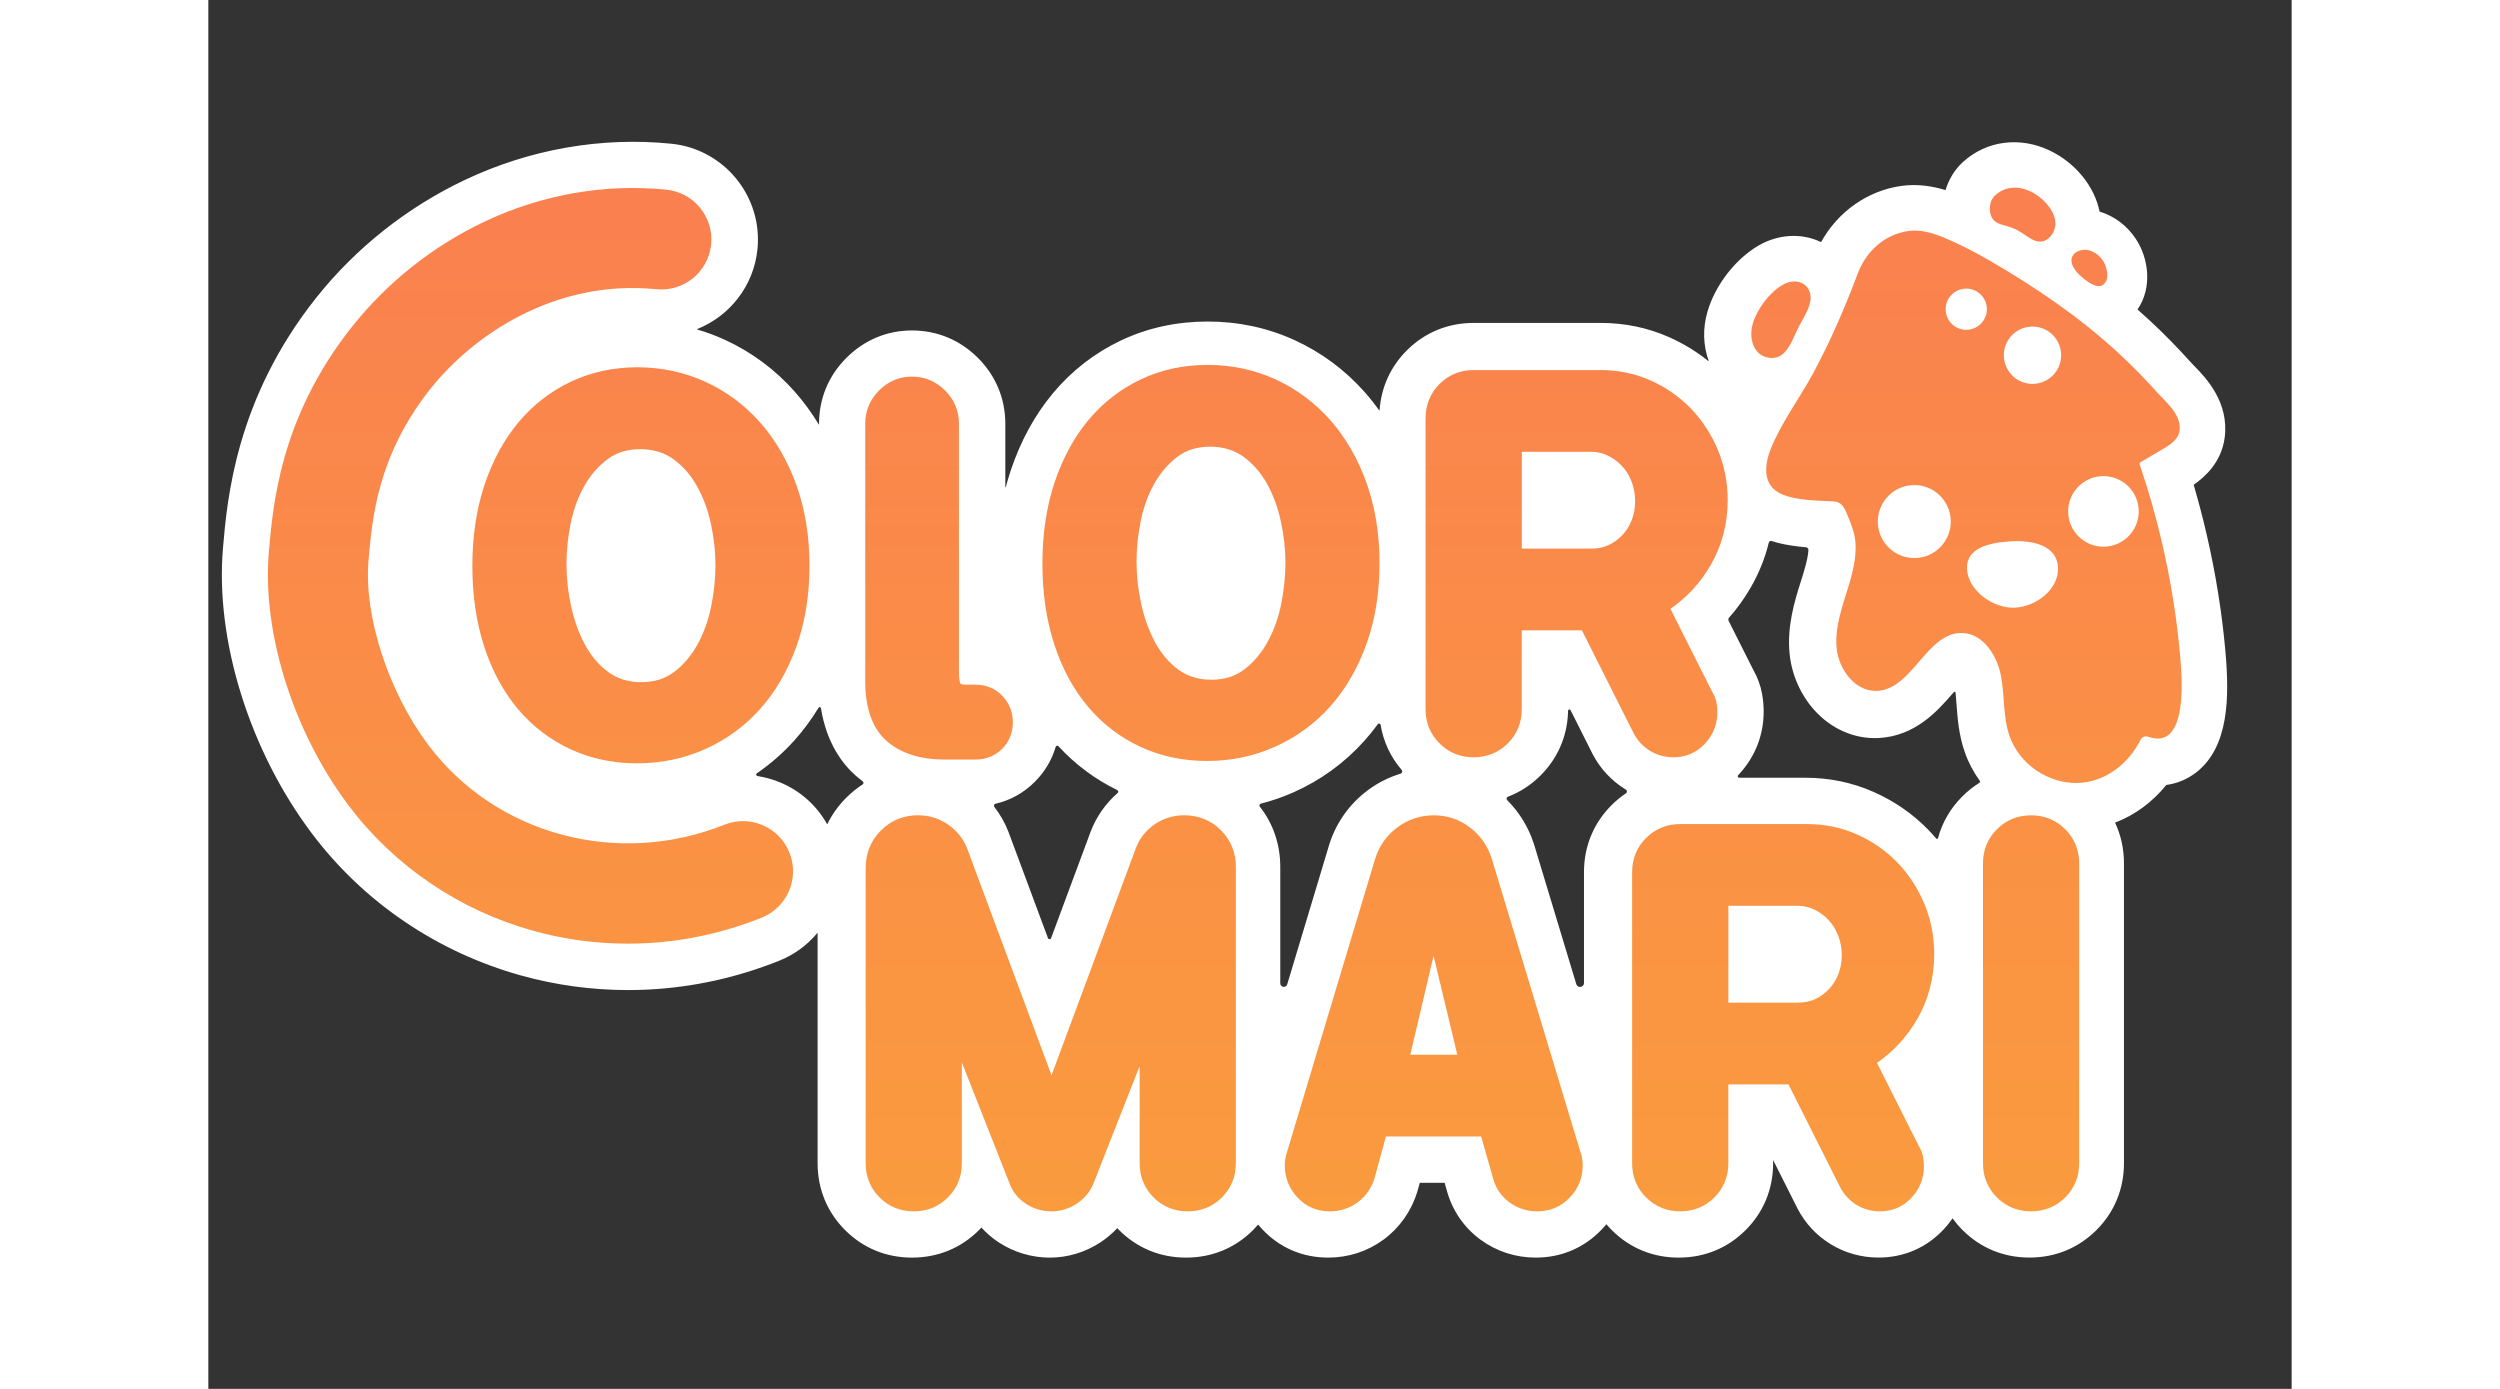 <?xml version="1.0" encoding="utf-8"?>
<svg version="1.1" xmlns="http://www.w3.org/2000/svg" xmlns:xlink="http://www.w3.org/1999/xlink"
     x="0px" y="0px"
     width="450" height="250"
     viewBox="50 120 450 300">
    <rect x="50" y="120" width="450" height="300" fill="#333333" stroke="none"/>
    <style type="text/css">
        .st0{display:none;}
        .st1{display:inline;}
        .st2{fill:#FFFFFF;}
        .st3{fill:url(#SVGID_1_);}
    </style>
    <g id="Logo-verlauf">
        <linearGradient id="SVGID_1_" gradientUnits="userSpaceOnUse"
                        x1="269.955" y1="390.412"
                        x2="269.955" y2="151.411">
            <stop offset="0" style="stop-color:#FA9C3D" />
            <stop offset="1" style="stop-color:#FA7F50" />
        </linearGradient>
        <path class="st3" d="M484.92,261.68c-0.64-8.37-2.26-16.68-4.16-24.84c-0.82-3.53-2.31-8.61-3.32-12.07
		c-0.01-0.02,0.88-1.59,0.89-1.6c2.41-1.67,5.29-3.58,6-8.83c0.75-5.58-2.17-10.38-6-14.16c-4.22-4.16-8.94-7.74-12.19-12.82
		c-0.88-1.37-0.21-1.89,0.29-3.42c0.45-1.37,0.76-2.79,0.87-4.24c0.51-6.68-3.29-10.41-9.27-12.22c-0.02-0.01-0.51-1.11-0.51-1.13
		c-2.05-9.8-13.58-17.28-23.31-13.71c-4.91,1.8-6.44,5.5-7.86,10.12c-0.01,0.03-0.07-0.09-2.67-0.89c-2.77-0.86-5.47-0.85-8.94-0.38
		c-7.31,1-12.02,5.17-15.7,11.74c-0.01,0.02-7.91-3.43-13.53,0.38c-4.78,3.24-8.8,7.71-10.47,13.4c-1.07,3.64-0.17,8.54,1.02,11.8
		c0.02,0.05-6.63-2.39-8.52-3.68c-7.44-5.06-43.15-4.67-48.24-3.7c-8.3,1.58-15.03,8.66-15.68,17.16c-0.06,0.8-0.09,1.6-0.46,2.33
		c-1.08-0.98-1.76-2.61-2.7-3.78c-3.79-4.46-8.32-8.44-13.46-11.26c-6.64-3.65-14.23-5.62-21.81-5.45
		c-8.09,0.18-16.08,2.79-22.83,7.22c-7.56,4.97-12.47,11.74-16.08,19.94c-0.8,1.81-3.01,9.09-4.27,10.01
		c-1.6-1.45-0.36-6.26-0.48-8.26c-0.25-4.13,0.15-8.22-0.86-12.31c-2.13-8.59-9.87-14.92-18.73-14.92c-8.7,0-15.94,6.96-18.44,14.93
		c-0.42,1.35-1.74,6.81-1.22,7.67c-1.56-2.59-4.05-6.62-5.99-8.81c-4.25-4.79-9.8-8.46-15.58-11.11c-1.93-0.88-3.84-2.47-5.87-3.06
		c-0.05-0.01-0.94-0.75-0.89-0.77c6.98-2.79,12.86-9.77,13.66-17.74c1.15-11.42-6.58-20.3-18-21.45
		c-15.13-1.52-29.75,1.65-43.79,8.3c-12.44,5.89-22.22,14.16-30.77,24.89c-9.78,12.29-16.77,26.59-19.26,42.16
		c-0.9,5.63-1.2,11.35-1.1,17.05c0.1,5.5,0.04,10.96,1.06,16.39c3.37,17.89,12.43,35.25,25.53,47.93c1.59,1.54,3.25,3.02,4.98,4.42
		c2.43,1.97,4.96,3.82,7.55,5.57c7.63,5.17,13.93,8.1,22.85,10.6c12.24,3.42,26.78,4.53,39.27,1.84
		c20.35-4.39,26.6-11.95,26.6-12.82c0,0,0.64,52.7,0.64,52.72c0.13,10.66,8.75,19.4,19.4,19.4c2.71,0,8.17-1.15,13.68-7.03
		c0.11-0.12,5.04,3.83,6.37,4.57c2.58,1.45,5.6,2.2,8.55,2.2c3.68,0,7.28-1.16,10.38-3.13c1.3-0.83,2.32-1.65,3.19-2.86
		c0.63-0.87,1.48-2.3,2.52-0.91c1.2,1.63,7.53,6.15,9.76,6.29c6,0.37,12.81,0.24,17.3-4.25c0.37-0.37,1.06-2.4,1.4-2.8
		c0.4-0.48,3.25,2.99,3.82,3.46c3.89,3.23,9.25,4.79,14.27,4.23c5.51-0.61,11.07-3.92,14.04-8.66c1.19-1.91,1.98-4.03,2.92-6.07
		c0.54-1.18,0.59-1.53,1.73-1.8c1.08-0.25,2.46-0.05,3.57-0.08c1.33-0.03,1.61-0.25,2.09,1.08c0.49,1.37,0.73,2.83,1.22,4.21
		c1.07,3,3.12,4.95,5.63,6.8c7.38,5.45,16.74,6.27,23.36-0.64c0.35-0.36,2.36-2.87,2.68-3.25c1.02-0.64,2.76,2.5,3.09,2.95
		c1.13,1.58,2.61,2.92,4.31,3.86c6.93,3.84,16.3,1.71,21.71-3.69c3.89-3.89,6-8.6,6-14.17c0,0,2.42-2.3,2.43-2.3
		c-0.26,0.24,3.35,6.45,3.64,7.06c2.65,5.68,6.2,10.94,12.2,13.4c6.46,2.65,13.46,1.89,18.37-3.36c0.69-0.74,3.02-2.95,3.58-3.76
		c0.36-0.5,3.48,3.71,3.75,3.98c3.56,3.56,8.74,4.37,13.57,4.37c5.57,0,9.55-1.48,13.44-5.36c3.89-3.89,4.85-8.09,4.85-13.66
		l-0.13-64.34c0-3.12-0.15-5.25-1.4-7.91c-0.01-0.03,0.04-2.31,1.02-2.62c3.39-1.06,6.67-2.92,8.98-5.65
		c0.55-0.65,0.94-1.62,1.52-2.2c0.63-0.62,1.02-0.61,1.97-0.81c1.85-0.38,3.75-0.96,5.26-2.13c4.15-3.2,5.75-7.92,5.93-13.01
		C485.29,268.76,485.2,265.21,484.92,261.68z M183.57,299.23c-0.02,0.04-0.75-0.67-0.77-0.7c-2.23-3.97-5-6.92-9.26-8.74
		c-1.66-0.71-4.2-1.46-5.94-1.72c-0.29-0.04,0.14-1.43,0.38-1.6c2.97-2.03,4.9-4.36,7.34-7.09c1.92-2.14,4.84-4.91,6.38-7.45
		c0.14-0.23,1.36-0.22,1.4,0.05c1.2,7.49,4.64,12.72,7.6,15.32c0.47,0.41,0.75,0.84,1.25,1.21c0.23,0.17,0.28,1.19,0.05,1.34
		c-1.26,0.81-2.24,1.9-3.34,3C186.98,294.55,184.59,297.17,183.57,299.23z M241.21,299.81l-8.1,22.66c-0.12,0.32-2,1.34-2.12,1.02
		l-8.3-22.21l-0.45-1.66c-0.75-1.95-1.79-3.35-3.06-4.98c-0.2-0.25,0.71-2.03,1.02-2.11c3.21-0.75,5.57-1.74,7.98-4.15
		c2.16-2.16,3.58-4.77,4.4-7.6c0.08-0.26,1.22-0.58,1.4-0.38c3.63,3.94,8.03,7.16,12.83,9.51c0.26,0.12,0.66,1.47,0.45,1.66
		C244.7,293.82,242.46,296.57,241.21,299.81z M301.02,291.26c-3.97,2.92-6.45,6.08-7.98,10.79l-0.58,1.6l-8.99,29.96
		c-0.25,0.84-2.49,0.44-2.49-0.44l-0.13-25.44c0-4.89-1.69-9.7-4.6-13.4c-0.18-0.23,0.49-1.33,0.77-1.4
		c2.45-0.62,4.77-1.59,7.08-2.62c5.85-2.6,10.54-5.64,14.81-10.4c1.02-1.14,2.53-3.2,3.45-4.46c0.17-0.24,1.48-0.23,1.53,0.05
		c0.6,3.64,2.31,6.95,4.72,9.77c0.23,0.27-0.39,2.32-0.73,2.43C305.4,288.44,303.16,289.68,301.02,291.26z M336.06,304.02
		l-0.57-1.37c-1.17-3.61-2.88-6.41-5.51-9.03c-0.23-0.23-0.21-2.5,0.09-2.62c2.62-1,4.83-1.83,6.89-3.89
		c3.67-3.67,5.53-7.51,5.74-12.7c0-0.09,0.71-1.85,0.72-2.04c0-0.3,1.32-0.32,1.45-0.05l4.02,8.67l1.09,2.04
		c1.69,3.21,3.37,4.19,6.44,6.06l0.71,1.09c0.29,0.18,0.7,1.66,0.42,1.85c-1.11,0.74-2.7,1.19-3.68,2.17
		c-3.88,3.89-5.74,8.66-5.74,14.23l-0.7,24.75c0,0.98-1.95,1.65-2.23,0.72L336.06,304.02z M409.34,292.15
		c-4.61-2.04-9.05-3.03-14.23-3.03h-14.23c-0.28,0-1.47-0.47-1.28-0.67c0.04-0.04,0.09-1.42,0.13-1.47
		c3.53-3.78,5.49-8.08,5.49-13.21c0-1.24-0.16-2.49-0.38-3.77c-0.32-1.83-0.78-2.94-1.72-4.6l-5.49-11.3
		c-0.12-0.24,0.39-1.27,0.56-1.47c1.75-1.98,2.92-3.7,4.29-6.06c1.77-3.06,2.87-5.8,3.7-9.19c0.07-0.27,1.46-1.74,1.72-1.66
		c1.89,0.61,3.54,0.98,4.66,1.16c0.82,0.13,1.51,0.55,2.49,0.63c0.31,0.02,1.42,0.77,1.4,1.09c-0.04,1.09-0.55,2.98-1.21,5.17
		c-0.18,0.61-0.32,1.37-0.51,1.98c-1.36,4.32-2.98,9.43-2.36,15.45c0.46,4.45,2.26,8.42,5.23,11.74c3.69,4.13,8.35,5.76,13.53,5.49
		c7.86-0.41,11.53-5.1,14.74-8.82c0.03-0.04,0.81-0.84,0.96-1.01c0.11-0.13,1.19,0.25,1.21,0.42c0.02,0.16,0.19,1.07,0.19,1.11
		c0.07,0.7,0.07,1.46,0.13,2.23c0.23,3.09,0.61,5.84,1.91,9.57c0.75,2.16,1.69,3.92,3.04,5.81c0.12,0.17,0.18,2.12,0,2.23
		c-1.31,0.82-2.74,1.23-3.87,2.36c-2.57,2.57-4.2,5.74-5.11,9.13c-0.05,0.17-1.42,1.03-1.54,0.89c-0.53-0.63-1.27-1.7-1.85-2.3
		C417.59,296.59,413.84,294.14,409.34,292.15z" />
        <g>
            <path class="st2" d="M131.22,224.96c-1.35,2.38-2.34,5.08-2.94,8.03c-0.61,2.99-0.92,5.97-0.92,8.86c0,2.95,0.33,5.99,0.98,9.01
			c0.64,3.01,1.64,5.8,2.96,8.29c1.29,2.44,2.98,4.45,5.02,5.97c1.98,1.48,4.4,2.23,7.18,2.23c2.82,0,5.15-0.73,7.12-2.22
			c2.02-1.53,3.71-3.53,5.04-5.94c1.35-2.45,2.34-5.21,2.95-8.2c0.61-3.04,0.93-6.04,0.93-8.91c0-2.88-0.33-5.87-0.98-8.9
			c-0.64-2.99-1.65-5.74-3-8.16c-1.32-2.37-3.04-4.33-5.08-5.82c-1.98-1.45-4.4-2.18-7.19-2.18c-2.78,0-5.16,0.73-7.06,2.17
			C134.23,220.67,132.55,222.62,131.22,224.96z" />
            <path class="st2" d="M282.65,241.54c0-2.88-0.33-5.87-0.98-8.9c-0.64-2.99-1.65-5.74-3-8.16c-1.32-2.37-3.04-4.33-5.08-5.82
			c-1.98-1.45-4.4-2.18-7.19-2.18c-2.78,0-5.16,0.73-7.06,2.17c-1.99,1.5-3.66,3.44-4.99,5.78c-1.35,2.38-2.34,5.08-2.94,8.03
			c-0.61,2.99-0.92,5.97-0.92,8.86c0,2.95,0.33,5.99,0.98,9.01c0.64,3.01,1.64,5.8,2.96,8.29c1.29,2.44,2.98,4.45,5.02,5.97
			c1.98,1.48,4.4,2.23,7.18,2.23c2.82,0,5.15-0.73,7.12-2.22c2.02-1.53,3.71-3.53,5.04-5.94c1.35-2.45,2.34-5.21,2.95-8.2
			C282.34,247.41,282.65,244.42,282.65,241.54z" />
            <path class="st2" d="M352.48,237.72c1.13-0.53,2.13-1.27,3-2.2c0.86-0.93,1.53-2.02,2-3.25c0.47-1.24,0.71-2.59,0.71-4
			c0-1.49-0.26-2.91-0.76-4.22c-0.5-1.3-1.19-2.44-2.06-3.37c-0.86-0.93-1.9-1.69-3.06-2.26c-1.14-0.55-2.34-0.83-3.57-0.83h-15.03
			v20.91h15.03C350.12,238.5,351.38,238.24,352.48,237.72z" />
            <path class="st2" d="M399.99,318.75c-0.86-0.93-1.9-1.69-3.06-2.26c-1.14-0.55-2.34-0.83-3.57-0.83h-15.03v20.91h15.03
			c1.39,0,2.65-0.26,3.75-0.78c1.13-0.53,2.13-1.27,3-2.2c0.86-0.93,1.53-2.02,2-3.25c0.47-1.24,0.71-2.59,0.71-4
			c0-1.49-0.26-2.91-0.76-4.22C401.55,320.81,400.85,319.68,399.99,318.75z" />
            <path class="st2" d="M485.7,260.84l-0.01-0.12c-0.74-8.4-2.12-16.98-4.1-25.49c-0.82-3.53-1.74-7.03-2.75-10.48
			c-0.01-0.02,0-0.04,0.02-0.06c2.41-1.67,5.95-4.84,6.66-10.09c1.04-7.75-4.1-13.04-6.58-15.58c-0.35-0.36-0.69-0.71-0.92-0.97
			c-2.69-3-5.55-5.91-8.5-8.66c-0.91-0.84-1.83-1.68-2.78-2.51c-0.02-0.02-0.02-0.05-0.01-0.07c3.19-4.69,2.41-10.97-0.38-15.19
			c-1.94-2.95-4.74-4.98-7.82-5.91c-0.02-0.01-0.03-0.02-0.03-0.04c-1.09-5.39-5.18-10.51-10.81-13.18
			c-6.43-3.04-13.56-2.11-18.61,2.43v0c-1.83,1.64-3.12,3.77-3.83,6.1c-0.01,0.03-0.04,0.04-0.06,0.03
			c-2.78-0.84-5.98-1.37-9.44-0.9c-7.31,1-13.7,5.52-17.38,12.1c-0.01,0.02-0.04,0.03-0.07,0.02c-4.17-1.98-9.21-1.73-13.54,0.82
			c-4.97,2.93-9.27,8.51-10.94,14.2c-1.07,3.64-0.94,7.36,0.25,10.63c0.02,0.05-0.04,0.09-0.08,0.06c-2.57-2.07-5.4-3.79-8.48-5.16
			c-4.61-2.04-9.57-3.07-14.76-3.07h-27.42c-5.57,0-10.57,2.05-14.46,5.94c-3.52,3.52-5.53,7.96-5.88,12.91
			c0,0.05-0.06,0.07-0.09,0.03c-0.98-1.38-2.03-2.7-3.14-3.95c-4.25-4.79-9.34-8.56-15.12-11.21c-5.83-2.67-12.15-4.02-18.79-4.02
			c-6.69,0-12.99,1.37-18.7,4.08c-5.68,2.69-10.63,6.52-14.7,11.39c-3.93,4.7-7.02,10.35-9.16,16.78c-0.38,1.15-0.73,2.33-1.04,3.53
			c-0.02,0.06-0.1,0.05-0.1-0.01v-13.66c0-5.46-2.05-10.39-5.92-14.26c-3.87-3.87-8.8-5.92-14.26-5.92
			c-5.38,0-10.27,2.05-14.15,5.92c-3.87,3.87-5.91,8.8-5.91,14.26v0.21c-1.56-2.59-3.31-4.99-5.25-7.18
			c-4.25-4.79-9.34-8.56-15.12-11.21c-1.93-0.88-3.92-1.62-5.95-2.21c-0.05-0.01-0.05-0.08,0-0.09c6.98-2.79,12.22-9.27,13.02-17.25
			c1.15-11.42-7.2-21.64-18.62-22.79c-15.13-1.52-30.55,1.18-44.59,7.83c-12.44,5.89-23.53,14.67-32.07,25.41
			c-17.4,21.86-19.26,43.55-20.16,53.99l-0.01,0.15c-0.84,9.79,0.53,20.75,3.97,31.71c3.39,10.8,8.63,21.1,15.15,29.78
			c5.61,7.48,12.4,13.94,20.18,19.2c7.63,5.17,16.03,9.05,24.94,11.55c7.57,2.12,15.38,3.19,23.24,3.19c1.46,0,2.95-0.04,4.42-0.11
			c9.65-0.49,19.14-2.58,28.21-6.21c3.25-1.3,6.06-3.35,8.24-5.97c0.03-0.04,0.09-0.02,0.09,0.03v49.65
			c0,5.57,2.05,10.57,5.94,14.46c3.89,3.89,8.88,5.94,14.46,5.94c5.57,0,10.57-2.05,14.46-5.94c0.17-0.17,0.33-0.34,0.49-0.51
			c0.02-0.02,0.05-0.02,0.07,0c1.1,1.21,2.36,2.28,3.77,3.2c3.27,2.12,7.07,3.25,10.97,3.25c3.83,0,7.58-1.12,10.86-3.25
			c1.35-0.88,2.58-1.91,3.67-3.07c0.02-0.02,0.05-0.02,0.07,0c0.12,0.13,0.25,0.25,0.37,0.38c3.89,3.89,8.88,5.94,14.46,5.94
			c5.57,0,10.57-2.05,14.46-5.94c0.37-0.37,0.72-0.76,1.06-1.15c0.02-0.02,0.06-0.02,0.08,0c0.27,0.32,0.54,0.63,0.83,0.94
			c3.76,4.02,8.7,6.15,14.27,6.15c4.37,0,8.5-1.35,11.97-3.9c3.46-2.55,5.97-6.12,7.27-10.31l0.53-1.91
			c0.01-0.02,0.03-0.04,0.05-0.04h5.29c0.02,0,0.04,0.02,0.05,0.04l0.45,1.6c1.18,4.32,3.68,7.99,7.25,10.62
			c3.46,2.55,7.6,3.9,11.96,3.9c5.52,0,10.44-2.09,14.23-6.05c0.35-0.36,0.68-0.74,0.99-1.12c0.02-0.02,0.06-0.02,0.08,0
			c0.36,0.42,0.73,0.83,1.13,1.23c3.89,3.89,8.88,5.94,14.46,5.94c5.57,0,10.57-2.05,14.45-5.94c3.89-3.89,5.94-8.88,5.94-14.46
			v-0.68l5.22,10.38l0.08,0.16c1.69,3.21,4.1,5.79,7.18,7.67c3.06,1.87,6.61,2.86,10.27,2.86c5.49,0,10.37-2.11,14.1-6.1
			c0.69-0.74,1.31-1.51,1.87-2.32c0.02-0.03,0.06-0.03,0.08,0c0.63,0.87,1.33,1.7,2.12,2.48c3.88,3.89,8.88,5.94,14.46,5.94
			c5.57,0,10.57-2.05,14.46-5.94c3.89-3.89,5.94-8.88,5.94-14.46v-64.76c0-3.12-0.65-6.06-1.9-8.73c-0.01-0.03,0-0.06,0.03-0.07
			c4.22-1.62,8.02-4.41,11-8.1c0.01-0.01,0.02-0.02,0.03-0.02c2.33-0.32,4.52-1.23,6.42-2.69
			C486.47,281.34,486.56,270.61,485.7,260.84z M453.77,174.3c2.06-0.94,4.29,0.21,5.46,1.98c0.84,1.28,1.55,3.94,0.16,5.14
			c-1.21,1.04-3.17-0.32-4.14-1.09c-1.12-0.89-2.7-2.37-2.81-3.9C452.36,175.47,452.92,174.69,453.77,174.3z M435.96,162.18
			c5.23-4.7,13.23,1.71,13.01,6.3c-0.06,1.4-0.97,2.93-2.28,3.5c-1.47,0.64-2.97-0.3-4.16-1.14c-1.35-0.96-2.56-1.62-4.17-2.04
			c-1.27-0.34-2.55-0.63-3.18-1.92C434.46,165.37,434.75,163.27,435.96,162.18z M383.59,189.94c0.93-3.17,3.55-6.71,6.43-8.4
			c3.48-2.05,7.1,0.34,5.81,4.36c-0.5,1.58-1.43,3.05-2.21,4.51c-1.02,1.93-1.89,4.75-3.69,6.19c-1.46,1.16-3.83,0.86-5.13-0.41
			C383.22,194.62,382.96,192.08,383.59,189.94z M312.93,210.32c0-2.9,1.01-5.38,3.01-7.38c2-2,4.48-3.01,7.38-3.01h27.42
			c3.78,0,7.39,0.75,10.71,2.21c3.32,1.47,6.25,3.5,8.72,6.04c2.46,2.54,4.44,5.55,5.86,8.93c1.43,3.4,2.15,7.07,2.15,10.92
			c0,5.08-1.23,9.8-3.66,14c-2.24,3.88-5.17,7.06-8.71,9.47l9.11,18.11c0.43,0.7,0.72,1.44,0.85,2.2c0.12,0.69,0.18,1.38,0.18,2.04
			c0,2.59-0.91,4.88-2.7,6.8c-1.82,1.94-4.1,2.92-6.79,2.92c-1.84,0-3.54-0.47-5.05-1.39c-1.51-0.92-2.7-2.2-3.54-3.79l-11.18-22.24
			h-12.99v17.03c0,2.9-1.01,5.38-3.01,7.38c-2,2-4.48,3.01-7.38,3.01c-2.9,0-5.38-1.01-7.38-3.01c-2-2-3.01-4.48-3.01-7.38V210.32z
			 M157.35,202.46c4.51,2.06,8.48,5.01,11.8,8.75c3.31,3.73,5.96,8.28,7.85,13.52l0,0c1.89,5.23,2.85,11.1,2.85,17.44
			c0,6.42-0.96,12.32-2.85,17.55c-1.9,5.24-4.54,9.78-7.86,13.47c-3.32,3.71-7.32,6.61-11.87,8.64c-4.55,2.03-9.49,3.05-14.67,3.05
			c-5.19,0-10.04-1.03-14.41-3.06c-4.37-2.03-8.17-4.94-11.31-8.66c-3.13-3.7-5.58-8.23-7.29-13.48c-1.7-5.22-2.56-11.07-2.56-17.41
			c0-6.41,0.88-12.31,2.62-17.53c1.75-5.24,4.22-9.79,7.34-13.52c3.14-3.75,6.94-6.7,11.31-8.77c4.37-2.07,9.22-3.12,14.42-3.12
			C147.91,199.35,152.83,200.39,157.35,202.46z M169.51,318.22c-8.05,3.22-16.46,5.08-25,5.51c-1.3,0.07-2.61,0.1-3.91,0.1
			c-6.95,0-13.84-0.94-20.55-2.82c-7.88-2.2-15.29-5.63-22.03-10.2c-6.85-4.64-12.84-10.33-17.79-16.92
			c-11.91-15.87-18.65-37.31-17.16-54.63l0.01-0.16c0.88-10.17,2.5-29.11,18.02-48.61c7.6-9.55,17.46-17.36,28.52-22.6
			c12.39-5.87,25.99-8.26,39.31-6.92c5.94,0.6,10.27,5.9,9.67,11.83c-0.6,5.94-5.9,10.27-11.83,9.67
			c-21.62-2.18-39.36,9.67-48.76,21.47c-11.45,14.39-12.62,28-13.4,37l-0.01,0.16c-1.03,11.94,4.28,28.31,12.91,39.8
			c14.56,19.4,40.86,26.49,63.96,17.24c5.54-2.22,11.83,0.48,14.05,6.02C177.75,309.71,175.05,316,169.51,318.22z M191.33,289.44
			c-1.26,0.81-2.44,1.77-3.54,2.87c-1.7,1.7-3.06,3.6-4.07,5.67c-0.02,0.04-0.07,0.04-0.09,0c-2.23-3.97-5.67-7.08-9.93-8.9
			c-1.66-0.71-3.37-1.19-5.1-1.46c-0.29-0.04-0.37-0.42-0.13-0.58c2.97-2.03,5.69-4.41,8.13-7.13c1.92-2.14,3.66-4.49,5.2-7.03
			c0.14-0.23,0.49-0.17,0.53,0.1c1.2,7.49,4.61,12.02,7.57,14.62c0.47,0.41,0.95,0.8,1.45,1.18
			C191.57,288.95,191.56,289.29,191.33,289.44z M191.89,211.53c0-2.78,1.01-5.2,2.99-7.19c1.98-1.98,4.36-2.99,7.07-2.99
			c2.79,0,5.2,1.01,7.19,2.99c0,0,0,0,0,0c1.98,1.98,2.99,4.4,2.99,7.19v53.55c0,1.78,0.22,2.39,0.32,2.57
			c0.03,0.06,0.32,0.24,1.14,0.24h2.15c2.27,0,4.19,0.8,5.73,2.38c1.53,1.57,2.3,3.51,2.3,5.76c0,2.26-0.78,4.18-2.31,5.72
			c-1.54,1.53-3.46,2.31-5.72,2.31h-6.67c-5.31,0-9.53-1.35-12.56-4.01c-3.07-2.7-4.62-7.05-4.62-12.94V211.53z M228.53,288.86
			c2.16-2.16,3.67-4.71,4.5-7.54c0.08-0.26,0.41-0.33,0.6-0.13c3.63,3.94,7.89,7.12,12.69,9.46c0.26,0.13,0.3,0.47,0.08,0.65
			c-2.58,2.24-4.56,5.07-5.81,8.31l-8.55,23.02c-0.12,0.32-0.56,0.32-0.68,0l-8.49-22.83l-0.04-0.11c-0.75-1.95-1.78-3.76-3.05-5.39
			c-0.2-0.25-0.06-0.62,0.25-0.69C223.24,292.87,226.13,291.27,228.53,288.86z M271.94,371.26c0,2.9-1.01,5.38-3.01,7.38
			c-2,2-4.48,3.01-7.38,3.01c-2.9,0-5.38-1.01-7.38-3.01c-2-2-3.01-4.48-3.01-7.38v-20.98l-9.95,25.3
			c-0.76,1.86-1.99,3.35-3.67,4.44c-1.67,1.08-3.49,1.63-5.41,1.63c-2,0-3.86-0.55-5.52-1.63c-1.69-1.09-2.89-2.59-3.57-4.45
			l-10.28-26.08v21.77c0,2.9-1.01,5.38-3.01,7.38c-2,2-4.48,3.01-7.38,3.01c-2.9,0-5.38-1.01-7.38-3.01c-2-2-3.01-4.48-3.01-7.38
			v-63.76c0-3.2,1.11-5.92,3.29-8.11c2.18-2.18,4.87-3.29,7.99-3.29c2.38,0,4.56,0.67,6.49,1.98c1.93,1.32,3.33,3.07,4.16,5.21
			l18.22,48.98l18.22-49.08c0.83-2.16,2.21-3.89,4.11-5.17c1.89-1.28,4.02-1.92,6.32-1.92c3.12,0,5.79,1.09,7.94,3.23
			c2.14,2.15,3.23,4.82,3.23,7.94V371.26z M265.73,284.37c-5.19,0-10.04-1.03-14.41-3.06c-4.37-2.03-8.17-4.94-11.31-8.66
			c-3.13-3.7-5.58-8.23-7.29-13.48c-1.7-5.22-2.56-11.07-2.56-17.41c0-6.41,0.88-12.31,2.62-17.53c1.75-5.24,4.22-9.79,7.34-13.52
			c3.14-3.75,6.94-6.7,11.31-8.77c4.37-2.07,9.22-3.12,14.42-3.12c5.19,0,10.12,1.05,14.63,3.11c4.51,2.06,8.48,5.01,11.8,8.75
			c3.31,3.73,5.96,8.28,7.85,13.52l0,0c1.89,5.23,2.85,11.1,2.85,17.44c0,6.42-0.96,12.32-2.85,17.55
			c-1.9,5.24-4.54,9.78-7.86,13.47c-3.32,3.71-7.32,6.61-11.87,8.64C275.85,283.34,270.91,284.37,265.73,284.37z M281.54,332.4
			v-25.12c0-4.89-1.52-9.36-4.43-13.06c-0.18-0.23-0.06-0.56,0.22-0.63c2.45-0.62,4.83-1.45,7.14-2.48
			c5.84-2.6,10.97-6.34,15.24-11.1c1.02-1.14,1.99-2.34,2.91-3.6c0.17-0.24,0.54-0.15,0.59,0.14c0.6,3.64,2.14,6.95,4.56,9.76
			c0.23,0.27,0.11,0.69-0.23,0.8c-2.5,0.76-4.85,1.93-6.99,3.51c-3.97,2.92-6.87,6.96-8.39,11.67l-0.03,0.1l-9.09,30.23
			C282.78,333.46,281.54,333.27,281.54,332.4z M344.06,378.68c-1.89,1.97-4.25,2.97-7.01,2.97c-2.24,0-4.27-0.66-6.03-1.95
			c-1.77-1.3-2.96-3.07-3.54-5.25l-2.55-8.97h-20.57l-2.46,9.01c-0.67,2.16-1.89,3.91-3.64,5.21c-1.75,1.29-3.78,1.95-6.03,1.95
			c-2.77,0-5.11-1-6.96-2.98c-1.83-1.95-2.76-4.3-2.76-6.96c0-1.01,0.17-1.99,0.5-2.92l19.06-63.42c0.89-2.75,2.51-5,4.81-6.7
			c2.31-1.7,4.95-2.56,7.86-2.56c2.84,0,5.43,0.86,7.7,2.57c2.26,1.7,3.86,3.95,4.75,6.69l19.17,63.42c0.33,0.93,0.5,1.92,0.5,2.92
			C346.88,374.37,345.93,376.72,344.06,378.68z M356.22,291.35c-1.11,0.74-2.16,1.6-3.14,2.58c-3.88,3.89-5.94,8.88-5.94,14.46
			v23.94c0,0.98-1.38,1.18-1.66,0.25l-9.1-30.11l-0.06-0.19c-1.17-3.61-3.14-6.83-5.77-9.45c-0.23-0.23-0.14-0.61,0.15-0.73
			c2.62-1,5-2.54,7.07-4.61c3.67-3.67,5.7-8.32,5.92-13.52c0-0.09,0.01-0.25,0.01-0.44c0-0.3,0.41-0.39,0.54-0.13l4.69,9.33
			l0.08,0.16c1.69,3.21,4.1,5.79,7.18,7.67l0.01,0C356.48,290.75,356.5,291.16,356.22,291.35z M419.54,367.69
			c0.43,0.7,0.72,1.44,0.85,2.2c0.12,0.69,0.18,1.38,0.18,2.04c0,2.59-0.91,4.88-2.7,6.8c-1.82,1.94-4.1,2.92-6.79,2.92
			c-1.84,0-3.54-0.47-5.05-1.39c-1.51-0.92-2.7-2.2-3.54-3.79l-11.18-22.24h-12.99v17.03c0,2.9-1.01,5.39-3.01,7.38
			c-2,2-4.48,3.01-7.38,3.01c-2.9,0-5.38-1.01-7.38-3.01c-2-2-3.01-4.48-3.01-7.38v-62.87c0-2.9,1.01-5.38,3.01-7.38
			c2-2,4.48-3.01,7.38-3.01h27.42c3.78,0,7.39,0.75,10.71,2.21c3.32,1.47,6.25,3.5,8.72,6.04c2.46,2.54,4.44,5.55,5.86,8.93
			c1.43,3.4,2.15,7.07,2.15,10.92c0,5.08-1.23,9.8-3.66,14c-2.24,3.88-5.17,7.06-8.71,9.47L419.54,367.69z M432.52,289.11
			c-1.31,0.82-2.54,1.79-3.67,2.93c-2.57,2.57-4.33,5.62-5.24,9c-0.05,0.17-0.26,0.22-0.38,0.09c-0.53-0.63-1.09-1.24-1.66-1.84
			c-3.37-3.47-7.36-6.24-11.86-8.23c-4.61-2.04-9.57-3.07-14.76-3.07h-14.29c-0.28,0-0.42-0.33-0.23-0.54
			c0.04-0.04,0.08-0.09,0.12-0.13c3.53-3.78,5.4-8.49,5.4-13.63c0-1.24-0.11-2.51-0.34-3.78c-0.32-1.83-0.97-3.59-1.91-5.24
			l-5.31-10.55c-0.12-0.24-0.08-0.52,0.09-0.71c1.75-1.98,3.32-4.16,4.68-6.52c1.77-3.06,3.07-6.3,3.9-9.69
			c0.07-0.27,0.34-0.42,0.6-0.34c1.89,0.61,3.59,0.87,4.71,1.04c0.82,0.13,1.73,0.22,2.71,0.3c0.31,0.02,0.55,0.29,0.54,0.6
			c-0.04,1.09-0.4,2.74-1.06,4.93c-0.18,0.61-0.37,1.22-0.57,1.83c-1.36,4.32-3.04,9.7-2.43,15.73c0.46,4.45,2.34,8.73,5.31,12.06
			c3.69,4.13,8.76,6.33,13.95,6.06c7.86-0.42,12.68-5.83,15.89-9.55c0.03-0.04,0.18-0.21,0.33-0.38c0.11-0.13,0.33-0.07,0.35,0.11
			c0.02,0.16,0.03,0.31,0.04,0.35c0.07,0.7,0.13,1.45,0.18,2.22c0.23,3.09,0.49,6.59,1.79,10.32c0.75,2.16,1.84,4.22,3.19,6.12
			C432.75,288.76,432.7,289,432.52,289.11z M454.1,371.26c0,2.9-1.01,5.38-3.01,7.38c-2,2-4.48,3.01-7.38,3.01
			c-2.9,0-5.38-1.01-7.38-3.01c-2-2-3.01-4.48-3.01-7.38v-64.76c0-2.9,1.01-5.38,3.01-7.38c2-2,4.48-3.01,7.38-3.01
			c2.9,0,5.38,1.01,7.38,3.01c2,2,3.01,4.48,3.01,7.38V371.26z M469,279.13c-0.63-0.23-1.33,0.05-1.63,0.65
			c-2.61,5.2-7.63,9.18-13.63,9.34c-6.36,0.17-12.59-4.12-14.68-10.13c-1.46-4.19-1.02-8.8-1.88-13.15
			c-0.86-4.35-3.86-8.96-8.3-9.11c-7.67-0.26-10.72,12.09-18.38,12.5c-4.66,0.25-8.31-4.5-8.78-9.15
			c-0.47-4.64,1.27-9.18,2.62-13.65c1.07-3.56,1.99-7.48,1.16-11.03c-0.42-1.79-1.35-3.87-1.61-4.51c-0.52-1.3-1.21-2.51-2.75-2.58
			c-2.66-0.12-5.39-0.23-7.05-0.48c-2.52-0.39-5.35-0.97-6.73-3.12c-1.37-2.15-0.91-5.02-0.01-7.41c0.01-0.03,0.03-0.07,0.04-0.1
			c2.27-5.81,6.25-11.02,9.21-16.5c3.75-6.95,6.89-14.22,9.67-21.61c1.8-4.78,5.79-8.49,11-9.2c2.78-0.38,5.57,0.56,8.16,1.66
			c3.15,1.34,6.2,2.93,9.16,4.64c10.05,5.81,19.81,12.44,28.29,20.34c2.74,2.55,5.37,5.23,7.87,8.02c2.1,2.34,5.51,4.99,5.03,8.53
			c-0.24,1.8-1.98,2.97-3.55,3.89c-1.6,0.94-3.2,1.89-4.81,2.83l-0.07,0.04c-0.16,0.09-0.24,0.31-0.18,0.49
			c1.88,5.5,3.5,11.2,4.84,16.97c1.85,7.97,3.17,16.1,3.87,24.1C476.29,265.74,477.83,282.31,469,279.13z" />

            <ellipse transform="matrix(0.186 -0.983 0.983 0.186 147.026 639.127)" class="st2" cx="459.4"
                     cy="230.79" rx="7.62" ry="7.62" />
            <path class="st2" d="M439.45,236.92c-4.67,0.27-9.85,1.37-9.58,6.03c0.27,4.67,5.74,8.57,10.41,8.3c4.67-0.27,9.52-4.09,9.25-8.75
			C449.26,237.83,444.11,236.65,439.45,236.92z" />
            <path class="st2" d="M419.03,224.79c-4.34-0.3-8.11,2.98-8.41,7.32c-0.3,4.34,2.98,8.11,7.32,8.41c4.34,0.3,8.11-2.98,8.41-7.32
			C426.65,228.86,423.37,225.09,419.03,224.79z" />
            <path class="st2" d="M433.47,184.41c-1.31-2.08-4.06-2.69-6.14-1.38s-2.69,4.06-1.38,6.14c1.31,2.08,4.06,2.69,6.14,1.38
			S434.79,186.49,433.47,184.41z" />
            <path class="st2" d="M440.71,191.5c-2.89,1.83-3.75,5.65-1.92,8.54s5.65,3.75,8.54,1.92c2.89-1.83,3.75-5.65,1.92-8.54
			C447.43,190.53,443.6,189.67,440.71,191.5z" />
            <polygon class="st2" points="309.62,347.82 319.78,347.82 314.65,326.46 " />
        </g>
    </g>
</svg>
